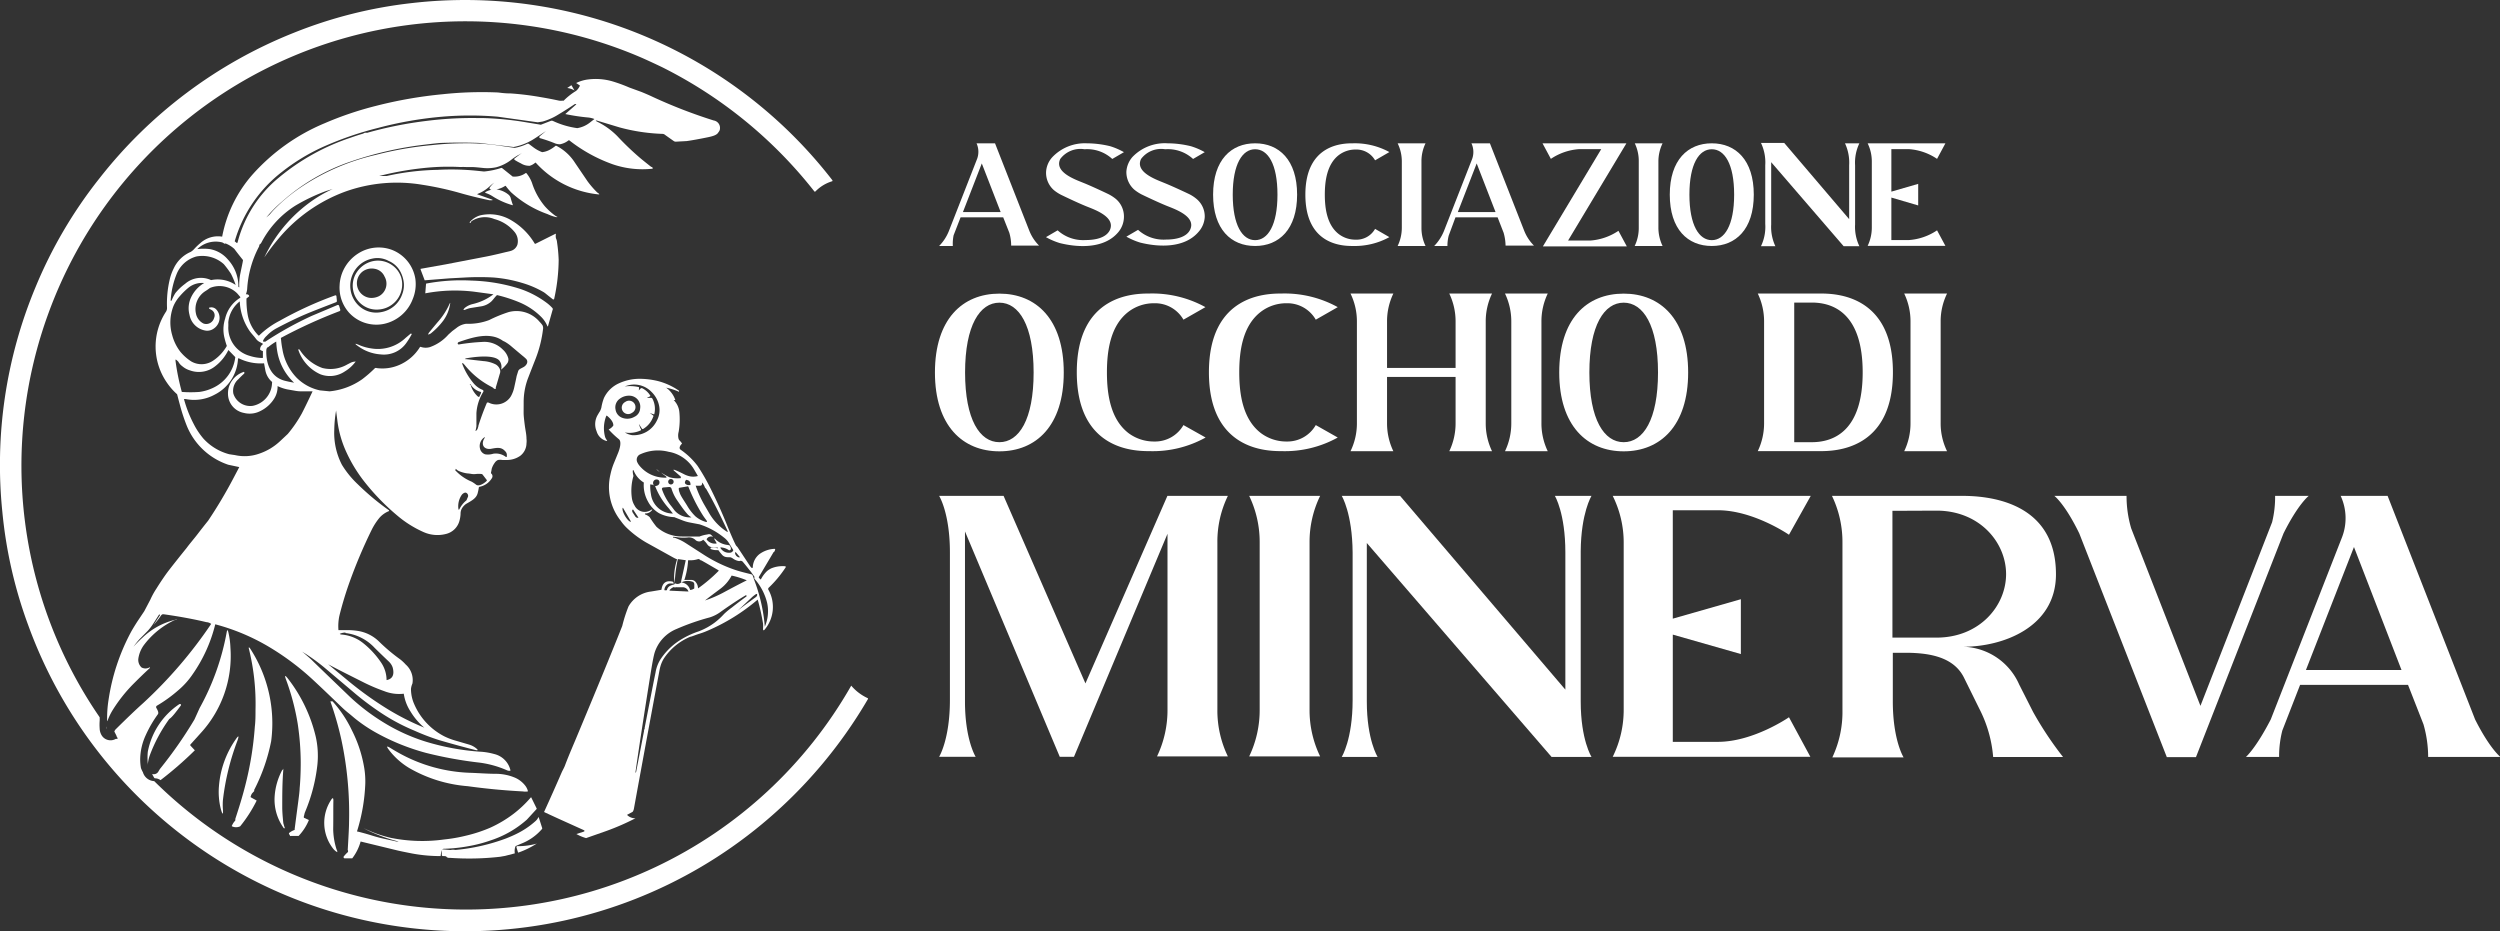 <svg xmlns="http://www.w3.org/2000/svg" viewBox="0 0 257.13 95.76"><rect x="0" y="0" width="257.13" height="95.76" fill="#333333" stroke="none"/><g id="Livello_2" data-name="Livello 2"><g id="Livello_3" data-name="Livello 3"><path d="M96.59,51h6.63l8.42,19.29L120.07,51h6.22a10.74,10.74,0,0,0-1.08,4.79V73a10.82,10.82,0,0,0,1.08,4.8H119a11,11,0,0,0,1.08-4.8V54.9l-9.62,22.94H109L99.25,54.66V72.15c0,3.94,1.1,5.69,1.1,5.69H96.59S97.7,76.05,97.7,72h0V56.81h0C97.7,52.76,96.59,51,96.59,51Z" style="fill:#fff"></path><path d="M128.48,51h7.3a10.81,10.81,0,0,0-1.09,4.79V73a10.89,10.89,0,0,0,1.09,4.8h-7.3A11,11,0,0,0,129.56,73V55.78A10.93,10.93,0,0,0,128.48,51Z" style="fill:#fff"></path><path d="M159.92,51h3.77s-1.08,1.75-1.11,5.69V72.16c0,3.94,1.11,5.69,1.11,5.69h-4.11l-19-22V72.16c0,3.94,1.11,5.69,1.11,5.69H138s1.12-1.79,1.12-5.84h0V56.83h0C139.09,52.78,138,51,138,51H144l17,19.93V56.82h0C161,52.77,159.92,51,159.92,51Z" style="fill:#fff"></path><path d="M165.87,51h20.37L184,55s-3.65-2.52-7.31-2.52h-4.64V63.63l7-2v5.64l-7-2V76.3h4.64c3.66,0,7.31-2.53,7.31-2.53l2.2,4.07H165.87A10.84,10.84,0,0,0,167,73V55.78A10.76,10.76,0,0,0,165.87,51Z" style="fill:#fff"></path><path d="M188.42,51h13.35c2.43,0,9.69.41,9.69,8.07,0,5.45-5.46,7.45-9.52,7.45a6.48,6.48,0,0,1,5.73,3.87l1.43,2.82a35.37,35.37,0,0,0,3.09,4.65H205a13.13,13.13,0,0,0-1.39-4.9l-1.63-3.3c-1.09-2.15-3.66-2.48-5.71-2.52h-1.59v5c0,4,1.11,5.76,1.11,5.76h-7.33A11,11,0,0,0,189.5,73V55.78A10.93,10.93,0,0,0,188.42,51Zm6.22,1.54V65.58h4.53c4.43,0,7.16-3.26,7.16-6.53s-2.73-6.53-7.16-6.53Z" style="fill:#fff"></path><path d="M211.29,51h7.43a11.69,11.69,0,0,0,.48,3.35l7.12,18.25,7.37-18.89A10.77,10.77,0,0,0,234,51h3.46s-1.08.82-2.6,3.87l-9,23h-3l-9-23C212.37,51.8,211.29,51,211.29,51Z" style="fill:#fff"></path><path d="M240.74,51h4.83l9,23c1.51,3,2.6,3.85,2.6,3.85h-7.43a12.17,12.17,0,0,0-.48-3.35l-1.59-4.06H236.57l-1.83,4.7a10.77,10.77,0,0,0-.33,2.71H231S232,77,233.55,74l7.28-18.61A5.46,5.46,0,0,0,240.74,51Zm1.37,5.26-4.94,12.65H247Z" style="fill:#fff"></path><path d="M102.79,30.2c3.77,0,6.62,2.62,6.62,8.11s-2.85,8.11-6.62,8.11-6.63-2.62-6.63-8.11S99,30.2,102.79,30.2Zm0,.93c-2,0-3.53,2.32-3.53,7.18s1.52,7.17,3.53,7.17,3.52-2.31,3.52-7.17S104.79,31.13,102.79,31.13Z" style="fill:#fff"></path><path d="M118.21,30.19a11.3,11.3,0,0,1,5.77,1.4l-2.26,1.29a3.36,3.36,0,0,0-3-1.69,4.32,4.32,0,0,0-2.66.88c-1.85,1.42-2.21,4-2.21,6.23s.36,4.81,2.21,6.24a4.37,4.37,0,0,0,2.66.87,3.36,3.36,0,0,0,3-1.69L124,45a11.2,11.2,0,0,1-5.77,1.4c-1.51,0-7.48-.08-7.48-8.11S116.7,30.19,118.21,30.19Z" style="fill:#fff"></path><path d="M131.82,30.19a11.3,11.3,0,0,1,5.77,1.4l-2.26,1.29a3.36,3.36,0,0,0-3-1.69,4.31,4.31,0,0,0-2.65.88c-1.86,1.42-2.22,4-2.22,6.23s.36,4.81,2.22,6.24a4.36,4.36,0,0,0,2.65.87,3.36,3.36,0,0,0,3-1.69L137.59,45a11.2,11.2,0,0,1-5.77,1.4c-1.51,0-7.48-.08-7.48-8.11S130.31,30.19,131.82,30.19Z" style="fill:#fff"></path><path d="M138.9,30.19h4.41a6.6,6.6,0,0,0-.65,2.89v4.76h7.05V33.09a6.62,6.62,0,0,0-.65-2.9h4.4a6.6,6.6,0,0,0-.65,2.89V43.51a6.62,6.62,0,0,0,.65,2.9h-4.4a6.62,6.62,0,0,0,.65-2.9V38.77h-7.05v4.74a6.62,6.62,0,0,0,.65,2.9H138.9a6.51,6.51,0,0,0,.66-2.9V33.09A6.51,6.51,0,0,0,138.9,30.19Z" style="fill:#fff"></path><path d="M154.79,30.19h4.4a6.6,6.6,0,0,0-.65,2.89V43.51a6.62,6.62,0,0,0,.65,2.9h-4.4a6.62,6.62,0,0,0,.65-2.9V33.09A6.62,6.62,0,0,0,154.79,30.19Z" style="fill:#fff"></path><path d="M167,30.2c3.77,0,6.63,2.62,6.63,8.11s-2.86,8.11-6.63,8.11-6.63-2.62-6.63-8.11S163.18,30.2,167,30.2Zm0,.93c-2,0-3.53,2.32-3.53,7.18s1.52,7.17,3.53,7.17,3.53-2.31,3.53-7.17S169,31.13,167,31.13Z" style="fill:#fff"></path><path d="M180.79,30.19h6.41c1.51,0,7.49.08,7.49,8.1s-6,8.11-7.49,8.11h-6.41a6.62,6.62,0,0,0,.65-2.9V33.09A6.62,6.62,0,0,0,180.79,30.19Zm3.75.93V45.48h1.81c2.31,0,5.23-1.21,5.23-7.18s-2.92-7.18-5.23-7.18Z" style="fill:#fff"></path><path d="M195.85,30.19h4.41a6.49,6.49,0,0,0-.66,2.89V43.51a6.51,6.51,0,0,0,.66,2.9h-4.41a6.62,6.62,0,0,0,.65-2.9V33.09A6.62,6.62,0,0,0,195.85,30.19Z" style="fill:#fff"></path><path d="M100.44,14.74h1.9l3.53,9a4.47,4.47,0,0,0,1,1.52H104a4.65,4.65,0,0,0-.19-1.32l-.63-1.59H98.8l-.72,1.85A4.41,4.41,0,0,0,98,25.3H96.59a4.62,4.62,0,0,0,1-1.53l2.86-7.31A2.11,2.11,0,0,0,100.44,14.74Zm.54,2.07-1.94,5h3.88Z" style="fill:#fff"></path><path d="M111.79,14.74a10.31,10.31,0,0,1,2.4.3,7.18,7.18,0,0,1,1.41.61l-1.2.7a3.82,3.82,0,0,0-2.86-1,2.59,2.59,0,0,0-2.49,1c-.65,1.35,1.53,2.11,2.36,2.45,1,.4,2.6,1.17,2.6,1.17a4.18,4.18,0,0,1,.78.51,2.37,2.37,0,0,1,.81,1.84A2.49,2.49,0,0,1,115,23.9c-1.43,1.69-4.09,1.58-6,1.1a7,7,0,0,1-1.42-.61l1.2-.7a3.91,3.91,0,0,0,2.87,1c1,0,2.09-.22,2.49-1,.65-1.36-1.54-2.12-2.36-2.45-1-.4-2.6-1.18-2.6-1.18a4,4,0,0,1-.78-.5,2.37,2.37,0,0,1-.81-1.85,2.44,2.44,0,0,1,.63-1.53A4.61,4.61,0,0,1,111.79,14.74Z" style="fill:#fff"></path><path d="M120.1,14.74a10.15,10.15,0,0,1,2.39.3,7,7,0,0,1,1.42.61l-1.2.7a3.83,3.83,0,0,0-2.87-1,2.58,2.58,0,0,0-2.48,1c-.65,1.35,1.53,2.11,2.35,2.45,1,.4,2.61,1.17,2.61,1.17a3.81,3.81,0,0,1,.77.51,2.34,2.34,0,0,1,.82,1.84,2.49,2.49,0,0,1-.64,1.53c-1.44,1.69-4.09,1.58-6,1.1a7,7,0,0,1-1.42-.61l1.2-.7a3.91,3.91,0,0,0,2.87,1c1,0,2.09-.22,2.48-1,.66-1.36-1.53-2.12-2.35-2.45-1-.4-2.61-1.18-2.61-1.18a4.23,4.23,0,0,1-.77-.5,2.41,2.41,0,0,1-.82-1.85,2.52,2.52,0,0,1,.64-1.53A4.61,4.61,0,0,1,120.1,14.74Z" style="fill:#fff"></path><path d="M129.09,14.74c2.46,0,4.32,1.71,4.32,5.28s-1.86,5.28-4.32,5.28-4.32-1.7-4.32-5.28S126.64,14.74,129.09,14.74Zm0,.61c-1.3,0-2.3,1.51-2.3,4.67s1,4.68,2.3,4.68,2.3-1.51,2.3-4.68S130.4,15.35,129.09,15.35Z" style="fill:#fff"></path><path d="M139.14,14.74a7.42,7.42,0,0,1,3.76.9l-1.47.85a2.21,2.21,0,0,0-2-1.11,2.83,2.83,0,0,0-1.73.57c-1.21.93-1.44,2.65-1.44,4.07s.23,3.13,1.44,4.06a2.83,2.83,0,0,0,1.73.57,2.19,2.19,0,0,0,2-1.11l1.47.85a7.41,7.41,0,0,1-3.76.91c-1,0-4.88-.05-4.88-5.28S138.16,14.74,139.14,14.74Z" style="fill:#fff"></path><path d="M143.75,14.74h2.87a4.2,4.2,0,0,0-.42,1.88v6.79a4.28,4.28,0,0,0,.42,1.89h-2.87a4.35,4.35,0,0,0,.43-1.89V16.62A4.27,4.27,0,0,0,143.75,14.74Z" style="fill:#fff"></path><path d="M151.34,14.74h1.9l3.53,9a4.47,4.47,0,0,0,1,1.52h-2.92a5,5,0,0,0-.2-1.32l-.62-1.59H149.7L149,24.24a4.41,4.41,0,0,0-.13,1.06h-1.36a4.83,4.83,0,0,0,1-1.53l2.86-7.31A2.11,2.11,0,0,0,151.34,14.74Zm.54,2.07-1.94,5h3.88Z" style="fill:#fff"></path><path d="M158.65,14.74h8.63l-6,10h2.3a5.94,5.94,0,0,0,2.88-1l.86,1.6h-8.63l6-10h-2.3a5.94,5.94,0,0,0-2.88,1Z" style="fill:#fff"></path><path d="M168.14,14.74H171a4.27,4.27,0,0,0-.43,1.88v6.79A4.35,4.35,0,0,0,171,25.3h-2.87a4.28,4.28,0,0,0,.42-1.89V16.62A4.2,4.2,0,0,0,168.14,14.74Z" style="fill:#fff"></path><path d="M176.06,14.74c2.46,0,4.32,1.71,4.32,5.28s-1.86,5.28-4.32,5.28-4.32-1.7-4.32-5.28S173.61,14.74,176.06,14.74Zm0,.61c-1.31,0-2.3,1.51-2.3,4.67s1,4.68,2.3,4.68,2.3-1.51,2.3-4.68S177.37,15.35,176.06,15.35Z" style="fill:#fff"></path><path d="M189.76,14.74h1.48A4.6,4.6,0,0,0,190.8,17v6.08a4.6,4.6,0,0,0,.44,2.24h-1.62l-7.45-8.64v6.41a4.66,4.66,0,0,0,.43,2.23h-1.48a4.61,4.61,0,0,0,.44-2.29h0V17h0a4.68,4.68,0,0,0-.44-2.3h2.39l6.68,7.84V17h0A4.7,4.7,0,0,0,189.76,14.74Z" style="fill:#fff"></path><path d="M192.09,14.74h8l-.86,1.6a5.89,5.89,0,0,0-2.88-1h-1.82v4.37l2.76-.8v2.22l-2.76-.81v4.37h1.82a5.92,5.92,0,0,0,2.88-1l.86,1.6h-8a4.35,4.35,0,0,0,.43-1.89V16.62A4.27,4.27,0,0,0,192.09,14.74Z" style="fill:#fff"></path><path d="M89.23,71.8a4.92,4.92,0,0,1-1.68-1.28h0s0,0,0,0a45.57,45.57,0,0,1-71.69,9.82,1.27,1.27,0,0,1-1.16-.91A3,3,0,0,1,14.5,79a4.9,4.9,0,0,1-.08-1A6.12,6.12,0,0,1,15,75.59a12.15,12.15,0,0,1,1.24-2.13c.1-.15,0-.37-.16-.65v0a.17.17,0,0,1,.06-.23A14.33,14.33,0,0,0,18.33,71a8.06,8.06,0,0,0,1.47-1.63,15.36,15.36,0,0,0,2.34-5.16,21.63,21.63,0,0,1,5.54,2.33,26.94,26.94,0,0,1,4.52,3.39c.78.72,1.73,1.63,2.87,2.73.22.21.47.44.76.67s.64.54.81.67a15.38,15.38,0,0,0,2.19,1.44,22.68,22.68,0,0,0,5,2,42.29,42.29,0,0,0,5.51,1,10.24,10.24,0,0,1,2.79.78.63.63,0,0,0,.32.06s.05,0,.05-.06a2.25,2.25,0,0,0-1.68-1.67,6.71,6.71,0,0,0-1.49-.24,25.06,25.06,0,0,1-5.44-1,18.93,18.93,0,0,1-4.33-1.94A21.37,21.37,0,0,1,36,71.68q-3.8-3.65-4-3.86c-.38-.34-.69-.61-.93-.8-.09-.07-.08-.07,0,0a19.53,19.53,0,0,1,2.46,1.78l3.1,2.62a30.2,30.2,0,0,0,2.71,2,20.3,20.3,0,0,0,3.26,1.72,24.24,24.24,0,0,0,2.62,1c1.35.39,2.58.73,3.67,1,.28.07.31,0,.09-.17a2.06,2.06,0,0,0-.74-.39l-1.3-.38a6.81,6.81,0,0,1-1.25-.47,6.7,6.7,0,0,1-3.08-3.29,3.88,3.88,0,0,1-.34-1.59,1.88,1.88,0,0,1,.15-.55,2.13,2.13,0,0,0-.69-1.95,4.47,4.47,0,0,0-.55-.52,18.45,18.45,0,0,1-2.2-1.85,4,4,0,0,0-2.18-1.09,7,7,0,0,0-.9-.08c-.33,0-.72,0-1.09,0a5.07,5.07,0,0,1,.1-1.49A36,36,0,0,1,36,59.74a52,52,0,0,1,2.21-5.21A6.46,6.46,0,0,1,39,53.29a2.53,2.53,0,0,1,1-.72l0,0a.07.07,0,0,0,0-.09,26,26,0,0,1-3.2-2.67,9.76,9.76,0,0,1-1.63-2,7.13,7.13,0,0,1-.79-3.6,13,13,0,0,1,.19-2c0-.11,0-.11,0,0s.07.53.14,1.14a10.94,10.94,0,0,0,.89,3.1,15,15,0,0,0,1.9,3.12A23.37,23.37,0,0,0,40.83,53a11.11,11.11,0,0,0,2.7,1.71,3.51,3.51,0,0,0,2.37.2,1.89,1.89,0,0,0,1.37-1.4,3.13,3.13,0,0,0,.1-.65,1.09,1.09,0,0,1,.14-.57,1.54,1.54,0,0,1,.41-.45c.6-.35,1.07-.58,1.21-1.12a5.06,5.06,0,0,0,.12-.59.09.09,0,0,1,.06-.06,1.9,1.9,0,0,0,1.27-.87.37.37,0,0,0-.08-.52s0,0,0-.08a3,3,0,0,0,.07-.37,2,2,0,0,1,.3-.61.81.81,0,0,1,.35-.31,1.32,1.32,0,0,1,.45,0h.46a2.37,2.37,0,0,0,1.38-.43,1.64,1.64,0,0,0,.64-1.28,1.93,1.93,0,0,0,0-.48c0-.42-.1-.84-.16-1.27-.08-.6-.12-1-.13-1.22s0-.48,0-1.23A7,7,0,0,1,54.27,39s.28-.73.83-2.13a12.49,12.49,0,0,0,.75-3,.69.69,0,0,0-.05-.41,2.85,2.85,0,0,0-.3-.36,3.11,3.11,0,0,0-3.19-1,13.88,13.88,0,0,0-2,.82,6,6,0,0,1-2.36.38,2,2,0,0,0-1,.43l-.43.32-.4.36a4.54,4.54,0,0,1-1.9,1.29,1.56,1.56,0,0,1-.88,0,.12.12,0,0,0-.15,0,4.63,4.63,0,0,1-2.11,1.83,4.36,4.36,0,0,1-2.33.33.23.23,0,0,0-.18,0A12.82,12.82,0,0,1,37.26,39a7,7,0,0,1-3.36,1.25l-1-.1a4.79,4.79,0,0,1-2.4-1.31,5.49,5.49,0,0,1-1.45-2.9,9.3,9.3,0,0,1-.15-1.11.07.07,0,0,1,0-.08,51.5,51.5,0,0,1,6-2.74.13.13,0,0,0,.09-.18l-.11-.37a.13.13,0,0,0-.19-.08l-2.63,1.11a35.66,35.66,0,0,0-4.77,2.65.09.09,0,0,1-.07,0l-.1,0c-.05,0-.07,0-.06-.11a1.49,1.49,0,0,1,.37-.49,4,4,0,0,1,1-.77c1.19-.63,2.2-1.11,3-1.45s1.88-.75,3.11-1.23a.14.14,0,0,0,.11-.15l-.05-.5v0a.1.1,0,0,0-.13-.06A38,38,0,0,0,28.75,33a8.76,8.76,0,0,0-2.09,1.5.06.06,0,0,1-.08,0,4,4,0,0,1-1.11-2.16,8.93,8.93,0,0,1-.12-1.64l.26-.21a.07.07,0,0,0,0-.09c-.05-.1-.15-.14-.32-.13a2.07,2.07,0,0,0,.13-.52,10.7,10.7,0,0,1,1.18-4.31.62.62,0,0,0,.07-.17.14.14,0,0,1,.07-.15.52.52,0,0,0,.16-.2,9.93,9.93,0,0,1,3.48-3.77,19,19,0,0,1,3.18-1.51l.66-.2s0,0,0,0h0s0,0,0,0a13.38,13.38,0,0,0-1.53.82,14.84,14.84,0,0,0-5.5,6.21s0,0,0,0h0s0,0,0,0a22.55,22.55,0,0,1,1.52-2,16.25,16.25,0,0,1,6.82-4.77A15.76,15.76,0,0,1,43.41,19a32,32,0,0,1,3.9.85c1.08.31,2.09.55,3,.74a1.25,1.25,0,0,0,.34,0s0,0,0,0,0,0,0,0a.06.06,0,0,0,0-.05L49.13,20q-.09,0,0-.06a3.91,3.91,0,0,0,1.3-.84,4.2,4.2,0,0,1,.38-.3l.4-.29a2.94,2.94,0,0,0-.84.78c-.06.1,0,.18.17.23a1.82,1.82,0,0,0-.62.24s0,0,0,0a.07.07,0,0,0,0,.08,3.17,3.17,0,0,1,.81.39,7.76,7.76,0,0,0,2,.88h0a.06.06,0,0,0,0-.08c-.07-.21-.15-.44-.21-.69a.75.75,0,0,0-.27-.36,2.47,2.47,0,0,0-1.19-.5,2.39,2.39,0,0,0,.88-.35.06.06,0,0,1,.08,0,6.34,6.34,0,0,0,.55.65,11,11,0,0,0,3.74,2.24,4.6,4.6,0,0,0,.88.31c.18,0,.2,0,0-.09a6.64,6.64,0,0,1-1.13-1,7.07,7.07,0,0,1-1.34-2.42,3.39,3.39,0,0,0-.57-1,.07.07,0,0,0-.11,0,2,2,0,0,1-1.31.34l-1.1-.88a.12.12,0,0,0-.1,0,8,8,0,0,1-1.75.36l-.77-.08A26.29,26.29,0,0,0,45,17.47a26.2,26.2,0,0,0-5.22.63l-.77,0a31.86,31.86,0,0,1,5-.86,23.37,23.37,0,0,1,3.35-.06,5.09,5.09,0,0,1,.55,0c.2,0,.39,0,.55,0,.35,0,.77.05,1.27.1a4.3,4.3,0,0,0,1.32-.08,4.4,4.4,0,0,0,1.49-.73,6,6,0,0,1,.73-.5,3.44,3.44,0,0,0,.65-.42l-1,.75s0,0,0,0a.11.11,0,0,0,0,.14,5.75,5.75,0,0,0,.65.36,1.59,1.59,0,0,0,.92.25,1.5,1.5,0,0,0,.54-.3.06.06,0,0,1,.09,0A10.06,10.06,0,0,0,61.61,20s.06,0,0-.06-.08-.09-.17-.13a9.48,9.48,0,0,1-1-1.15l-1.31-1.93A4.94,4.94,0,0,0,57.23,15a.1.1,0,0,0-.09,0,3.73,3.73,0,0,1-.61.41,2.11,2.11,0,0,1-.77.24,3.64,3.64,0,0,1-.88-.48l-.49-.37a.19.19,0,0,0-.18,0,5.11,5.11,0,0,1-1.27.41l-1.31-.19a23.22,23.22,0,0,0-4.07-.28,30.83,30.83,0,0,0-3.18.19,35.8,35.8,0,0,0-5.73,1,23.09,23.09,0,0,0-7.6,3.26,17.9,17.9,0,0,0-2.82,2.32c-.12.12-.28.3-.49.55l-.35.31A12.11,12.11,0,0,1,29,20.74a20.58,20.58,0,0,1,7-4.1,36.63,36.63,0,0,1,7.67-1.76c.91-.11,1.47-.17,1.7-.18q2-.07,3.9,0l3.56.42a5.92,5.92,0,0,0,1.77-.64c.23-.12.74-.46,1.55-1h0l-.67.56s0,0,0,.05a.09.09,0,0,0,.06.12,14.84,14.84,0,0,1,1.46.5,1.43,1.43,0,0,0,.59.13,2,2,0,0,0,.88-.4.07.07,0,0,1,.09,0A15.82,15.82,0,0,0,63,16.89a9.47,9.47,0,0,0,4.13.46s0,0,0-.06-.06-.11-.16-.13c-.38-.3-.76-.6-1.12-.9A28.51,28.51,0,0,1,63.49,14a7.58,7.58,0,0,0-2.12-1.51s-.07-.05-.1-.1a.19.19,0,0,0,.09,0l2.35.71a19.23,19.23,0,0,0,4.45.67.42.42,0,0,1,.25.11l.89.63a.36.36,0,0,0,.23.06l1.1-.06c.56-.08,1.29-.21,2.21-.4.37-.08.83-.19,1-.43l.12-.17a.51.51,0,0,0,.09-.28.77.77,0,0,0-.65-.84A52.46,52.46,0,0,1,67.21,10c-.46-.22-.87-.39-1.23-.54L64.72,9A15.55,15.55,0,0,0,63,8.37a6.17,6.17,0,0,0-2.49-.2,3.82,3.82,0,0,0-1.25.37l.36.24a.05.05,0,0,1,0,.08,1.38,1.38,0,0,1-.37.49,6.58,6.58,0,0,0-1.27,1,.13.13,0,0,1-.09,0,1.33,1.33,0,0,1-.4,0c-.59-.13-1.22-.25-1.88-.36a28.9,28.9,0,0,0-3.08-.38c-.67,0-1.11-.08-1.34-.1a38,38,0,0,0-5.65.18,44.81,44.81,0,0,0-6.91,1.21,34.51,34.51,0,0,0-5.25,1.78A20.5,20.5,0,0,0,25.93,18a13.46,13.46,0,0,0-3.08,6.34,2.7,2.7,0,0,0-2.23.65,7.34,7.34,0,0,0-.64.61,1.46,1.46,0,0,1-.37.31,3.41,3.41,0,0,0-1.74,1.69,5.19,5.19,0,0,0-.42,1.17,10.78,10.78,0,0,0-.27,2.92.75.75,0,0,1-.09.34,6.53,6.53,0,0,0,.08,7.33,6.35,6.35,0,0,0,1,1.15.15.15,0,0,1,.06.09q.12.48.3,1.14a18.15,18.15,0,0,0,.66,2,7,7,0,0,0,4.29,4.06l1.13.24L24,49.2a47.49,47.49,0,0,1-2.59,4.35c-.37.46-.74.93-1.1,1.4s-.82,1-1.11,1.4c-.63.78-1.26,1.57-1.88,2.37-.34.45-.76,1.06-1.24,1.83a7.9,7.9,0,0,0-.61,1.11l-.63,1.2-.71,1.06c-.27.42-.49.78-.66,1.09a21.35,21.35,0,0,0-2.31,7,11.88,11.88,0,0,0-.14,2.1c0,.08,0,.09.05,0A5.62,5.62,0,0,1,11.61,73a15.47,15.47,0,0,1,2.08-2.63c.4-.4,1-1,1.72-1.66,0,0,0,0,0-.06s0-.05-.05,0a.83.83,0,0,1-.8,0,1.06,1.06,0,0,1-.33-.92,3.14,3.14,0,0,1,.62-1.45A8.45,8.45,0,0,1,18,63.76c.07,0,.14,0,.22-.06s0,0,0,0v0s0,0,0,0a7.35,7.35,0,0,0-3.59,1.91,11.09,11.09,0,0,0-.9.91h0l0,0a0,0,0,0,1,0,0,7.57,7.57,0,0,1,.62-.78l.85-.86a5.51,5.51,0,0,0,.61-.81l.55-.86s.05,0,.1,0h0a0,0,0,0,1,0,.06l-.66,1c-.07.11-.06.12,0,0a7.75,7.75,0,0,0,.74-.93c.12-.17.18-.18.38-.15,1.62.23,3.06.5,4.31.8a.9.9,0,0,1,.49.18,46,46,0,0,1-7,8.15c-.77.69-1.7,1.58-2.8,2.67a.61.61,0,0,0-.14.2.08.08,0,0,0,0,.09l.19.37a.55.55,0,0,0,.12.24s0,.06,0,.1L11.9,76a1.07,1.07,0,0,1-1.45-.38,1.44,1.44,0,0,1-.2-.71,5,5,0,0,1,0-.76,3.43,3.43,0,0,0,0-.38A45.63,45.63,0,0,1,5,32.17,45.66,45.66,0,0,1,66.14,6c.69.31,1.36.62,2,.93A46.07,46.07,0,0,1,83.76,19.69h0a.08.08,0,0,0,.11,0,4,4,0,0,1,1.73-1.05l0,0a.09.09,0,0,0,0-.12A47.76,47.76,0,0,0,42.33.32,46.26,46.26,0,0,0,30.2,3.38a47.84,47.84,0,0,0-20,15A46.57,46.57,0,0,0,3.64,29.57,47.44,47.44,0,0,0,.24,52.63,46.23,46.23,0,0,0,2.89,64.27,47.81,47.81,0,0,0,78.37,84.76,48.38,48.38,0,0,0,89.27,71.9h0A.07.07,0,0,0,89.23,71.8ZM48.1,51.17c-.05.09-.06.16-.1.23a.18.18,0,0,1-.06.09,2.66,2.66,0,0,0-.68.86c-.06.1-.09.1-.11,0a2.06,2.06,0,0,1,.34-1.45.64.64,0,0,1,.27-.21c.14-.06.26,0,.35.15A.34.34,0,0,1,48.1,51.17Zm4-4.18s-.05,0-.08,0a1.67,1.67,0,0,0-1.3-.32,1.81,1.81,0,0,1-.81.06.79.79,0,0,1-.52-.52A1.08,1.08,0,0,1,49.79,45a.06.06,0,0,1,.09,0l0,0a.06.06,0,0,1,0,0c-.31.41-.34,1,.22,1.15a1,1,0,0,0,.46,0c.56-.1,1-.19,1.39.25a.54.54,0,0,1,.18.45A0,0,0,0,1,52.13,47Zm-5-11.78c1.39-.48,3.22-1.11,4.56-.2a1,1,0,0,0,.23.12,4.34,4.34,0,0,1,.77.55l1.07.9a4.9,4.9,0,0,1,.4.35c.25.31,0,.67-.29.83s-.48.21-.55.43l-.15.48c-.07.36-.15.72-.23,1.08a3.35,3.35,0,0,1-.36,1,1.75,1.75,0,0,1-2.31.65c-.07,0-.12,0-.15,0a25.15,25.15,0,0,0-.88,2.37s0,.09-.06.24a.45.45,0,0,1-.14.25c-.08.1-.11.09-.09,0a3.54,3.54,0,0,0,.08-.41c0-.77,0-1.23,0-1.35a4.7,4.7,0,0,1,.72-2.22c0-.08,0-.14-.06-.17a2.37,2.37,0,0,1-1-.75,6.88,6.88,0,0,1-1.09-1.86c-.07-.18,0-.21.11-.08a1.92,1.92,0,0,1,.17.19,8.52,8.52,0,0,0,2.73,2.19.8.8,0,0,1,.24.19S51,40,51,40a.54.54,0,0,1,0-.18c.18-.59.31-1.06.41-1.39a.65.65,0,0,0,0-.46,1,1,0,0,0-.41-.48,3.3,3.3,0,0,0-1.27-.35l-1.77-.2a.12.12,0,0,1-.09,0l0,0a.07.07,0,0,1,0-.07c.76-.15,2.95-.46,3.5.23a1.06,1.06,0,0,1,.17.92s0,0,0,0a3.47,3.47,0,0,0,.66-.69.68.68,0,0,0,.08-.47,1.88,1.88,0,0,0-.57-.91,2.66,2.66,0,0,0-2.13-.78,20.32,20.32,0,0,0-2.39.26s0,0,0,0l0,0h0A.07.07,0,0,1,47.18,35.21Zm1.23,4.39s0-.05,0-.07l0,0a0,0,0,0,1,.07,0,1.73,1.73,0,0,0,1,.77c.08,0,.1.08.07.14l-.14.3c0,.08-.1.1-.17.05A2.56,2.56,0,0,1,48.41,39.6Zm-1.5,8.64,0,0a.08.08,0,0,1,.08,0,.79.79,0,0,0,.27.2,3.31,3.31,0,0,0,.87.25,3.78,3.78,0,0,1,.47.06,1.74,1.74,0,0,0,.45,0,2.77,2.77,0,0,1,.53,0,.18.18,0,0,1,.15.08l.4.52a.09.09,0,0,1,0,.12c-.2.2-.76.6-1.07.39a3.55,3.55,0,0,0-.47-.32,4.73,4.73,0,0,1-1.71-1.2A0,0,0,0,1,46.91,48.24Zm1.55-28.48,0,0s0,0,0,0Zm5.65-4.2h0ZM42.23,73.19a6.63,6.63,0,0,0,1.41,1.65s0,0,0,0h0a26,26,0,0,1-4.16-2.15,35.57,35.57,0,0,1-3.84-2.81l-1.89-1.56s0,0,0,0,0,0,0,0h0c1,.54,2.31,1.19,3.78,1.93a18.55,18.55,0,0,0,2,.84,4.18,4.18,0,0,0,2,.26A4.53,4.53,0,0,0,42.23,73.19ZM41.71,71s0,0,0,0l0,0Zm-6.18-5.89a4.83,4.83,0,0,1,3,1.52c.24.24.73.72,1.48,1.43a1.51,1.51,0,0,1,.38.6q.29,1.11-.63,1.29a3.23,3.23,0,0,0-.58-1.83,9,9,0,0,0-1.86-2,4.08,4.08,0,0,0-2.25-.86.19.19,0,0,1-.12-.07A1.42,1.42,0,0,1,35.53,65.06Zm-8-29.36a5.48,5.48,0,0,1,.88-.62h0a0,0,0,0,1,0,0,8,8,0,0,0,.09.91,5.72,5.72,0,0,0,1.75,3.32s0,0,0,0q-.54-.09-1-.21c-1.44-.4-1.9-1.77-1.86-3.13A.53.53,0,0,1,27.52,35.7ZM25.7,34.08c.19.26.43.5.62.76a1.18,1.18,0,0,0,.31.29l.39.21,0,0a.07.07,0,0,1,0,.08.62.62,0,0,0-.27.51c0,.06.09.12.29.18,0,0,0,0,0,0v.66s0,.05-.06.05a4.49,4.49,0,0,1-1.3-.22,3,3,0,0,1-2.2-2.94,4.09,4.09,0,0,0,0-.5A3.1,3.1,0,0,1,24.66,31,5.81,5.81,0,0,0,25.7,34.08ZM73.2,13.93l0,0Zm.06-.11a.09.09,0,0,0,0-.07h0A.06.06,0,0,1,73.26,13.82ZM29,17.68a20.45,20.45,0,0,1,4.11-2.52,34.06,34.06,0,0,1,5.76-2A38.31,38.31,0,0,1,45.51,12a33.55,33.55,0,0,1,5.67,0l4.13.58.5-.08a5.69,5.69,0,0,0,.8-.29,5.41,5.41,0,0,0,.75-.39c.67-.4,1.25-.77,1.72-1.09a.18.18,0,0,1,.2,0l-1.14,1v0a0,0,0,0,0,0,0,20.33,20.33,0,0,0,2.41.36,2.64,2.64,0,0,1,.59.15l-.5.39a2.82,2.82,0,0,1-1.27.55,8.65,8.65,0,0,1-2.5-.74.29.29,0,0,0-.24,0l-1,.39-2-.33a32,32,0,0,0-4.09-.36h-.56a37.39,37.39,0,0,0-5.07.29,40.34,40.34,0,0,0-6.15,1.23,1.17,1.17,0,0,0-.26,0l-.17.09c-.42.12-.84.26-1.26.41a22.68,22.68,0,0,0-7.38,4.1,12.71,12.71,0,0,0-4.23,6.58l-.05.14s0,.05-.07,0l-.2-.16A13.9,13.9,0,0,1,29,17.68ZM22.8,24.92a.55.55,0,0,1,.25.13.11.11,0,0,0,.1,0h.08a3,3,0,0,1,.87.55c.26.35.55.72.88,1.13a.12.12,0,0,1,0,.1c0,.08-.11.56-.29,1.45a6.08,6.08,0,0,0-.08,1.27s-.07,0-.09-.08a.31.31,0,0,1,0-.11,4.09,4.09,0,0,0-1.1-2.69,3.14,3.14,0,0,0-1.84-1.05,5.25,5.25,0,0,0-1.29,0A2.72,2.72,0,0,1,22.8,24.92Zm-5.24,5.86a8.75,8.75,0,0,1,.59-2.55,3.06,3.06,0,0,1,2.05-1.85,3.3,3.3,0,0,1,2.82.79,9.62,9.62,0,0,1,.74,1,8.39,8.39,0,0,1,.48,1.14,3.3,3.3,0,0,0-2.53-.5,2.47,2.47,0,0,0-2.67.38,5.39,5.39,0,0,0-1,.95,4.89,4.89,0,0,0-.37.72C17.59,31,17.54,31,17.56,30.78Zm.28.7a3.83,3.83,0,0,1,.68-1.05,7.43,7.43,0,0,1,.9-.87A2.24,2.24,0,0,1,21,29.11v0a3.36,3.36,0,0,0-1.33,1.44,2.63,2.63,0,0,0-.18,1.83,2,2,0,0,0,1.71,1.63,1.15,1.15,0,0,0,.78-.21,1.36,1.36,0,0,0,.53-.68,1.27,1.27,0,0,0-.23-1.25.68.68,0,0,0-.69-.24l-.06,0a.09.09,0,0,0,0,.13l.19.1a.64.64,0,0,1,.3.84.84.84,0,0,1-1.08.58,1.45,1.45,0,0,1-.78-1,2.18,2.18,0,0,1,1-2.36c.23-.15.37-.25.43-.3a2.57,2.57,0,0,1,2.82.57l.29.34h0a.08.08,0,0,1,0,.1,3.4,3.4,0,0,0-1.54,2.13,3.6,3.6,0,0,0-.07,2,8.17,8.17,0,0,0,.24.82,4.49,4.49,0,0,1-1.39,1.5,2.12,2.12,0,0,1-2.26.1,4.92,4.92,0,0,1-1.13-1,4.8,4.8,0,0,1-.84-1.71A4.63,4.63,0,0,1,17.84,31.48Zm.21,5.62c0-.13,0-.15.12-.06l.17.16a1.35,1.35,0,0,0,.4.46,2.18,2.18,0,0,0,.81.44,2.69,2.69,0,0,0,2.62-.46A4.67,4.67,0,0,0,23.49,36l.71.73a4,4,0,0,1-2.37,3.2,4.63,4.63,0,0,1-1.32.38,12.19,12.19,0,0,1-1.81,0A23.78,23.78,0,0,1,18.05,37.1Zm6.13,9.71-.6-.09a5.49,5.49,0,0,1-2.66-1.61,7.6,7.6,0,0,1-1-1.51,12.51,12.51,0,0,1-1-2.56s0,0,.05,0a.22.22,0,0,0,.11,0,4.41,4.41,0,0,0,3-.45,4.36,4.36,0,0,0,2.4-3.73h.1a5,5,0,0,0,2.53.51s0,0,.05,0l.14.76a2.07,2.07,0,0,0,.68,1.15.1.1,0,0,1,0,.09A2.47,2.47,0,0,1,26,41.74a1.82,1.82,0,0,1-2-1.26A1.58,1.58,0,0,1,24.52,39c.28-.29.48-.48.59-.57a.15.15,0,0,0,0-.17.05.05,0,0,0-.07,0,2.34,2.34,0,0,0-1.11.8,2.24,2.24,0,0,0-.48,1.47,2,2,0,0,0,1.64,1.94,2.37,2.37,0,0,0,1.66-.18A3.48,3.48,0,0,0,28.2,41a2.28,2.28,0,0,0,.35-1.29,4.28,4.28,0,0,0,1,.34l.74.13a3.51,3.51,0,0,0,.74.07l1.12,0q-.75,1.59-1.11,2.28a13.12,13.12,0,0,1-1.44,2.1l-.81.76a5.86,5.86,0,0,1-2.1,1.26A4.49,4.49,0,0,1,24.18,46.81ZM27,6.71s0,0,0,0,0,0,0,0Zm.08,0v0s0,0,0,0Z" style="fill:#fff"></path><path d="M58.74,8.78l-.4.27s0,0,0,0a2,2,0,0,1,.74.25c.07.05.08,0,0,0l-.28-.49S58.78,8.75,58.74,8.78Z" style="fill:#fff"></path><path d="M52.52,25.81c-.75.18-1.69.42-2.58.59l-4.1.79-2.58.46s0,0,0,.07l.42,1.11,0,0,2.52-.2,1.67-.09a26.06,26.06,0,0,1,2.86,0,13.75,13.75,0,0,1,2.91.54,9.86,9.86,0,0,1,2.33,1l.91.72,0,0a.1.1,0,0,0,.12-.07,19.16,19.16,0,0,0,.46-4,15.75,15.75,0,0,0-.17-1.83s0-.16-.11-.4a1.08,1.08,0,0,1,0-.44s0,0,0,0a.07.07,0,0,0-.08,0l-2,1a.08.08,0,0,1-.1,0,6.78,6.78,0,0,0-2.36-2.37,4.33,4.33,0,0,0-3.25-.54,2.27,2.27,0,0,0-1,.61c-.12.12-.11.17,0,.15s0,0,.07-.1,0-.05.07-.08a2.5,2.5,0,0,1,2.31-.2,4,4,0,0,1,2.06,1.3,1.48,1.48,0,0,1,.32,1.32A1,1,0,0,1,52.52,25.81Zm3.35-.67v0s0,0,0,0Z" style="fill:#fff"></path><path d="M42.72,28.68a3.84,3.84,0,0,0-2.46-3,3.91,3.91,0,0,0-3.45.41,4.15,4.15,0,0,0-1.51,1.73,4,4,0,0,0-.37,1.52,3.85,3.85,0,0,0,1,2.85,3.81,3.81,0,0,0,3.52,1.13,4.07,4.07,0,0,0,3-2.56A4,4,0,0,0,42.72,28.68Zm-1.36,1.6a2.78,2.78,0,0,1-2.14,1.82,2.61,2.61,0,0,1-2.37-.71,2.78,2.78,0,0,1-.79-1.56,2.85,2.85,0,0,1,.23-1.65,2.79,2.79,0,0,1,2-1.58,2.4,2.4,0,0,1,1.69.24A2.43,2.43,0,0,1,41.21,28a3.18,3.18,0,0,1,.33,1.17A2.59,2.59,0,0,1,41.36,30.28Z" style="fill:#fff"></path><path d="M40.28,27.24a2.51,2.51,0,0,0-1.75-.41,2.64,2.64,0,0,0-1.78,1.09,2.51,2.51,0,0,0-.14,2.71A2.47,2.47,0,0,0,39,31.83a2.59,2.59,0,0,0,2.28-3.24A2.43,2.43,0,0,0,40.28,27.24ZM39,30.45a1.73,1.73,0,0,1-1,.18,1.52,1.52,0,0,1-.71-2.7,1.58,1.58,0,0,1,1.26-.28,1.35,1.35,0,0,1,1,.79A1.46,1.46,0,0,1,39,30.45Z" style="fill:#fff"></path><path d="M47.79,31.68c-.18.2-.15.25.1.16a2.54,2.54,0,0,1,.51-.16l1.14-.18a2,2,0,0,0,1-.5c.18-.17.36-.45.58-.65a14.79,14.79,0,0,1,2.36.77,7,7,0,0,1,2.18,1.47,2.94,2.94,0,0,1,.63.93c0,.07.06.07.08,0l.46-1.63a.19.19,0,0,0,0-.19,4,4,0,0,0-.6-.55,9.76,9.76,0,0,0-2.71-1.43,18,18,0,0,0-5-.86,19.51,19.51,0,0,0-4.7.31s0,0,0,0l-.08,1s0,0,0,0A16.3,16.3,0,0,1,48.75,30l2,.27a5.56,5.56,0,0,1-2.12,1A2,2,0,0,0,47.79,31.68Z" style="fill:#fff"></path><path d="M46.25,31.22A7.34,7.34,0,0,1,45,33.15c-.1.12-.38.45-.83,1a.84.84,0,0,0-.14.24v0a.05.05,0,0,0,.07,0,.6.6,0,0,0,.24-.12,7.24,7.24,0,0,0,1.25-1.29,3.92,3.92,0,0,0,.72-1.83s0,0,0,0h0S46.26,31.19,46.25,31.22Z" style="fill:#fff"></path><path d="M41.72,34.75a4.14,4.14,0,0,1-3.57,1.08A4.83,4.83,0,0,1,37,35.51c-.55-.24-.58-.18-.09.15a4.42,4.42,0,0,0,2.23.79,2.82,2.82,0,0,0,2.64-1.16,8.19,8.19,0,0,0,.57-.92.09.09,0,0,0,0,0,.09.09,0,0,0-.09-.06.26.26,0,0,0-.1.07Z" style="fill:#fff"></path><path d="M35.71,37.49a3.44,3.44,0,0,1-2.55.36A4.6,4.6,0,0,1,30.84,36a.17.17,0,0,0-.06-.06.08.08,0,0,0-.09,0,.07.07,0,0,0,0,.07,4.2,4.2,0,0,0,2.27,2.49,2.74,2.74,0,0,0,2.51-.3,3.79,3.79,0,0,0,1.1-1,.06.06,0,0,0,0,0s0,0,0,0a.06.06,0,0,0-.09,0C36.21,37.2,36,37.35,35.71,37.49Z" style="fill:#fff"></path><path d="M65,42.46a.66.66,0,1,0-.69-1.12A.66.66,0,1,0,65,42.46Z" style="fill:#fff"></path><path d="M67.52,48.25a.7.7,0,0,0,.14.16.52.52,0,0,0,.18.1s0,0,0,0l-.16-.12-.15-.14S67.51,48.23,67.52,48.25Z" style="fill:#fff"></path><path d="M80.75,58.44s.07-.06.06-.14a.05.05,0,0,0-.06-.06,3.07,3.07,0,0,0-1.41.21,2.14,2.14,0,0,0-.43.27,3.12,3.12,0,0,0-.66.89l-.2-.18s0,0,0-.09l1.52-2.56c.06,0,.12-.1.16-.27h0a.06.06,0,0,0-.06-.06A2.82,2.82,0,0,0,78.1,57a1.81,1.81,0,0,0-.67,1.25c0,.26-.12.23-.34-.11l-1.23-1.86c-.06-.08-.14-.14-.18-.21-.24-.48-.49-1.06-.76-1.71q-.9-2.27-2-4.44a21,21,0,0,0-1.17-2A7.6,7.6,0,0,0,70,46.25a.24.24,0,0,1-.09-.26.65.65,0,0,1,.21-.33.05.05,0,0,0,0-.08c-.08-.16-.25-.26-.32-.42a1.38,1.38,0,0,1,0-.74,7.64,7.64,0,0,0,.07-2.07,2,2,0,0,0-.58-1.2s0-.06,0,0l.17,0h0s0,0,0,0a2.58,2.58,0,0,0-.95-1.28c-.11-.06-.11-.07,0,0a6.47,6.47,0,0,1,1.33.43h0a0,0,0,0,0,0-.05v0s0-.06,0-.06a6.74,6.74,0,0,0-2.18-1,8.11,8.11,0,0,0-1.92-.23,5.12,5.12,0,0,0-2.07.46,3.12,3.12,0,0,0-1.55,1.51,4.94,4.94,0,0,0-.27,1,1.78,1.78,0,0,1-.14.36c-.07.11-.14.22-.2.33a1.88,1.88,0,0,0-.15,1.73,1.44,1.44,0,0,0,1,1c.09,0,.11,0,.06-.07a1.4,1.4,0,0,1-.18-.32,3.44,3.44,0,0,1,.12-2.19h0a.06.06,0,0,1,.08,0c.29.23.67.63.64,1a1.2,1.2,0,0,1-.48.4s0,0,0,0a8.85,8.85,0,0,0,1.05,1c.32.26.07,1.05-.06,1.37l-.45,1.1a6.64,6.64,0,0,0-.35,1.14,5.58,5.58,0,0,0,1.06,4.79,4.87,4.87,0,0,0,.6.71,10.57,10.57,0,0,0,2,1.51l2.83,1.57a3,3,0,0,0,.36.17,6.58,6.58,0,0,0-.31,1.77,4.13,4.13,0,0,0,.07.68.11.11,0,0,1-.07.13c-.33.09-.65.18-.74.59a.55.55,0,0,1-.26,0,.76.76,0,0,1,.25-.54c.22-.2.42-.15.7-.13,0,0,0,0,0-.06s-.06-.14-.11-.15q-1-.22-1.14.84l-1.08.18a3.08,3.08,0,0,0-2.31,1.54,14.79,14.79,0,0,0-.64,2q-1.53,3.86-4.66,11.35c-.27.66-.86,2-1.23,3-.09.24-.24.49-.33.69-.58,1.34-1.18,2.69-1.78,4a.08.08,0,0,0,0,.12l1.41.65L60,85.36c.16.07.16.14,0,.19l-.72.23s-.05,0,0,0a4.56,4.56,0,0,0,1,.42l2.08-.73a24.84,24.84,0,0,0,3-1.31,1.15,1.15,0,0,1-.87-.35l.54-.29a.16.16,0,0,0,.07-.07.86.86,0,0,0,.1-.28Q66.6,75.49,67.82,69a4.56,4.56,0,0,1,.16-.64,3.39,3.39,0,0,1,.28-.6A6.08,6.08,0,0,1,71,65.49c.12,0,.43-.15.91-.3s.65-.23.91-.34a20.06,20.06,0,0,0,5.11-3.18h0s0,0,0,0a21.1,21.1,0,0,1,.55,2.47,3.26,3.26,0,0,1,0,.53c0,.18.06.21.18.07a3.62,3.62,0,0,0,.39-4.05.18.18,0,0,1,0-.23A11.71,11.71,0,0,0,80.75,58.44Zm-2.32,1.41,0,0h0A.07.07,0,0,0,78.43,59.85Zm-.11,0,0,0Zm-2.67-3.09h0l.45.54s0,0,0,0h0c-.08.07-.24,0-.37-.13l0,0C75.6,57,75.57,56.86,75.65,56.79Zm-3.16-6.68c0,.09.11.15.15.22.7,1.21,1.43,2.66,2.21,4.34a.43.43,0,0,0,0,0,0,0,0,0,1,0,.05.06.06,0,0,1-.08,0,5.58,5.58,0,0,1-1.84-1.93l-.53-.91a11.22,11.22,0,0,1-.85-1.9,3.17,3.17,0,0,0,.52,0q.18-.06.12-.33A1.13,1.13,0,0,1,72.49,50.11Zm-5.24-.18a.36.36,0,0,1,.39-.57.26.26,0,0,1,.15.12.35.35,0,0,1-.09.44.59.59,0,0,1-.29.1s-.06,0,0,.08a7.39,7.39,0,0,0,1.39,2.23l.41.52a2.28,2.28,0,0,1-2.26-2,4.59,4.59,0,0,1-.07-1l.39.06S67.28,50,67.25,49.93Zm1.83,2.2a5.76,5.76,0,0,1-1-1.79.08.08,0,0,1,0,0,.15.15,0,0,1,.14-.17l.58-.05a.24.24,0,0,1,.27.18,4.24,4.24,0,0,0,.55,1.15c.36.52.68,1,1,1.36a1.67,1.67,0,0,0,.5.43,2.09,2.09,0,0,1-1.74-.71Zm-.35-2.5a.28.28,0,1,1,.55,0,.28.28,0,0,1-.55,0ZM70.67,52C70.3,51.4,70,51,69.9,50.66a1.06,1.06,0,0,1-.09-.42.09.09,0,0,1,.06-.07l.88-.15h0a.09.09,0,0,1,.06.06A17.34,17.34,0,0,0,72.29,53c.11.17.23.33.35.49s.11.24-.11.17a2.85,2.85,0,0,1-1-.55A5.06,5.06,0,0,1,70.67,52Zm-.11-2.65q.51.06.45.54l-.26,0C70.42,49.81,70.36,49.63,70.56,49.36Zm-1.71-2.87a3.79,3.79,0,0,1,2.53,1.79l.4.69A1.81,1.81,0,0,1,71,49a2.41,2.41,0,0,1-.71-.26c-.44-.22-.76-.37-1-.44h0l0,0a.12.12,0,0,0,0,.08L70,49a.15.15,0,0,1,0,.18H70a3.11,3.11,0,0,1-1.13-.09A5.93,5.93,0,0,1,68,48.6c-.06,0-.07,0,0,0a3.5,3.5,0,0,0,.4.32c.23.16.21.23-.07.21a3.39,3.39,0,0,1-2.54-1.21,1.6,1.6,0,0,1-.24-.37.61.61,0,0,1,.23-.79A4.37,4.37,0,0,1,68.85,46.49ZM67,40.3a2.74,2.74,0,0,1,.78,1.38,2.25,2.25,0,0,1-.21,1.56,2.64,2.64,0,0,1-2.53,1.52,1.91,1.91,0,0,1-.77-.28,2.72,2.72,0,0,0,1.64-.22h0a.09.09,0,0,0,0-.13,2.77,2.77,0,0,1-.2-.53c0-.07,0-.07,0,0l.32.5a.11.11,0,0,0,.15,0,2.4,2.4,0,0,0,1-1.23.11.11,0,0,0,0-.14l-.35-.25s0,0,0,0h0l.4.13s0,0,.06,0A2.25,2.25,0,0,0,67.1,41a.18.18,0,0,0-.2-.08l-.24,0c-.13,0-.14,0,0-.07a.51.51,0,0,0,.21-.1.05.05,0,0,0,0-.08,2,2,0,0,0-.82-.74.09.09,0,0,0-.1,0,.29.29,0,0,0-.15.12c-.1.13-.13.12-.08,0l0-.16s0,0,0-.07a3.87,3.87,0,0,0-1.46-.07A2.47,2.47,0,0,1,67,40.3ZM63.76,41a1.58,1.58,0,0,1,1.14-.29,1.13,1.13,0,0,1,.94,1.3,1,1,0,0,1-.59.86,1.46,1.46,0,0,1-1.35.06,1.06,1.06,0,0,1-.59-.81A1.08,1.08,0,0,1,63.76,41Zm-.45,2.38h0s0,0,0,0S63.3,43.35,63.31,43.34ZM64.9,53.65h0c-.11.07-.39-.2-.62-.59l0,0c-.23-.4-.32-.77-.21-.84h0l.84,1.45Zm.73-.39h0c-.08,0-.22,0-.33-.2l-.19-.29h0c-.11-.15-.13-.32,0-.37h0l.55.83h0S65.64,53.26,65.63,53.26Zm1.19-.07a1.23,1.23,0,0,0-.47-.28.1.1,0,0,1,0,0,.07.07,0,0,1,0-.1.08.08,0,0,1,.06,0,.85.85,0,0,0,.61-.29c.1-.12.08-.15-.06-.07A1.16,1.16,0,0,1,65.27,52,2,2,0,0,1,65,51.3,5.42,5.42,0,0,1,65.14,49a.17.17,0,0,0,0-.1,1.93,1.93,0,0,1-.06-.4c0-.2.06-.21.14,0a2.49,2.49,0,0,0,1,1.13,3.39,3.39,0,0,0,.41,1.92,3.06,3.06,0,0,0,1.15,1.23,3.61,3.61,0,0,0,1.57.41l.79.31a4.15,4.15,0,0,0,.81.24l1,.19a7.81,7.81,0,0,1,2.5,1.35,2,2,0,0,1,.45.46c.19.29.35.56.5.81a.08.08,0,0,1,0,.09.39.39,0,0,1-.37.21,1,1,0,0,1-.93-.49s0,0,0-.06a1.61,1.61,0,0,1,.87.29.11.11,0,0,0,.08,0,.14.14,0,0,0,.12-.16.48.48,0,0,0-.09-.27c0-.06-.11-.09-.24-.11a2.07,2.07,0,0,1-1.3-.64.08.08,0,0,0-.09,0l0,0h0a0,0,0,0,0,0,0l.25.44h0a0,0,0,0,1,0,.05,1.07,1.07,0,0,1-1-.38.09.09,0,0,1,0-.1.51.51,0,0,1,.64-.2h0a0,0,0,0,0,0,0,1.23,1.23,0,0,0-.26-.25.45.45,0,0,0-.32,0,3.44,3.44,0,0,0-.81.21c-.62,0-1.22,0-1.8,0a3.87,3.87,0,0,1-2.63-1A9.55,9.55,0,0,1,66.82,53.19ZM71.4,55.4s0,.05,0,.06l0,0S71.4,55.41,71.4,55.4ZM74.3,61a12.15,12.15,0,0,1-1.79.76c.4-.32.95-.73,1.63-1.24a4.06,4.06,0,0,0,1.11-1.32,8.51,8.51,0,0,1,1.56.49C76.31,59.93,75.47,60.37,74.3,61Zm-.39-2.34s0,0,0,.06a16,16,0,0,1-2.12,1.8,1,1,0,0,0-.21-.62.57.57,0,0,0-.54-.25c-.22,0-.43,0-.63,0,0,0-.06,0,0-.06a7.87,7.87,0,0,0,.36-1.92s0-.05.06-.05a2.56,2.56,0,0,0,.95-.11.14.14,0,0,1,.11,0,.56.56,0,0,1,.2.14,0,0,0,0,0,0,0h0a.06.06,0,0,1,.07,0l.46.26ZM69.72,57.5l.81.12s0,0,0,0l-.47,2.14c0,.13,0,.16.13.09a1.49,1.49,0,0,1,1.08,0,.29.29,0,0,1,.14.25c0,.14,0,.28,0,.42a.79.79,0,0,1-.43.16,1.06,1.06,0,0,0-.83-.77.09.09,0,0,0-.1,0,.53.53,0,0,1-.59.1.09.09,0,0,1-.06-.08A13.49,13.49,0,0,1,69.72,57.5Zm-.47,2.9a.14.14,0,0,1,.11,0,.1.1,0,0,0,.13,0,.2.2,0,0,1,.11,0h.57a.63.63,0,0,1,.64.44l-1.94-.09h0a.11.11,0,0,1,0-.06A1.11,1.11,0,0,1,69.25,60.4Zm5.23,2.74a7.07,7.07,0,0,1-.94.87,6.74,6.74,0,0,1-1.69.93,8.81,8.81,0,0,0-2.06,1,6.68,6.68,0,0,0-1.88,1.91,3.64,3.64,0,0,0-.49,1.34q-.14.64-1.12,5.7a.18.18,0,0,1,0,.1l-.05.06a.06.06,0,0,0,0,.09h0a0,0,0,0,1,0,0l-.82,4.24a.14.14,0,0,1-.08.1h0s0,0,0,0q.61-4.25,1.63-10.6c.13-.78.24-1.36.34-1.72a3.91,3.91,0,0,1,2.27-2.47A23.92,23.92,0,0,1,73,63.5a3.79,3.79,0,0,0,1.16-.6q1.51-1.07,2.55-1.68s.07,0,.07.05v0a.09.09,0,0,1,0,.07q-.78.57-1.5,1.14A7.23,7.23,0,0,0,74.48,63.14Zm3.25-1.72c-.77.57-1.4,1-1.91,1.44h0a0,0,0,0,1,0,0v0h0l1.53-1.44a3.33,3.33,0,0,1,.43-.33l0,0a.08.08,0,0,1,.1.08A.32.32,0,0,1,77.73,61.42Zm.93,3h0a17.28,17.28,0,0,0-1.12-4.85,2.53,2.53,0,0,0-.12-.36.23.23,0,0,0-.18-.15c-.68-.17-1.23-.3-1.79-.5a14.58,14.58,0,0,1-2.87-1.38l-2.1-1.35a5,5,0,0,0-1.07-.51.27.27,0,0,0-.17,0l0-.05s0-.06,0-.06a4.6,4.6,0,0,1,.52.06,4.29,4.29,0,0,0,1.06,0,1,1,0,0,1,.68.24.56.56,0,0,0,.82,0,2.45,2.45,0,0,1,.44.5.69.69,0,0,0,.29.23,2.52,2.52,0,0,0,.79.08,0,0,0,0,1,0,0v.08a0,0,0,0,1,0,0,3,3,0,0,0-.68-.09s-.07,0-.08.07,0,.07,0,.08a1.45,1.45,0,0,0,.66.12.09.09,0,0,0,.08,0l0,0h0s0,0,.06,0a6,6,0,0,0,.43.53c.27.24.5.19.82.21a.86.86,0,0,1,.27.14,1.45,1.45,0,0,0,.57.24.15.15,0,0,0,.11,0,.21.21,0,0,1,.19,0,.31.31,0,0,1,.16.12c.28.33.55.68.81,1l.35.49a.16.16,0,0,1,0,.09.34.34,0,0,0,0,.12A5.8,5.8,0,0,1,78.9,62,4,4,0,0,1,78.66,64.46Z" style="fill:#fff"></path><path d="M23.7,66.62A8,8,0,0,0,23.48,65c-.06-.24-.11-.24-.16,0a25.46,25.46,0,0,1-2.79,7.83L20,74a44,44,0,0,1-3.55,5.09s-.07.11-.18.3a.55.55,0,0,1-.6.22h0s0,0,0,.06l.19.33a.11.11,0,0,0,.09.05,1,1,0,0,1,.56.19,37.28,37.28,0,0,0,3.53-3.07l-.47-.5s0-.06,0-.08l1.11-1.23A11.72,11.72,0,0,0,23.7,66.62Z" style="fill:#fff"></path><path d="M25.7,66.66a.11.11,0,0,0-.12-.06s0,0,0,.05A23.66,23.66,0,0,1,26.28,73c0,.58,0,1.16-.07,1.74a34.08,34.08,0,0,1-1,6.11c-.29,1.14-.64,2.26-1,3.35a.22.22,0,0,0,0,.11.19.19,0,0,1-.07.15,1.71,1.71,0,0,0-.28.45.05.05,0,0,0,0,.08,1,1,0,0,0,.84,0,14.14,14.14,0,0,0,1.7-2.65L25.79,82a.07.07,0,0,1,0-.09,1,1,0,0,1,.13-.3l.23-.25s0,0,0-.06l0,0a.05.05,0,0,1,0-.07,19,19,0,0,0,1.74-5A14.11,14.11,0,0,0,25.7,66.66Z" style="fill:#fff"></path><path d="M18.61,72.55s0,0,0-.06,0-.06-.06-.07a.17.17,0,0,0-.1,0,7.58,7.58,0,0,0-3.25,4.91,6.74,6.74,0,0,0,0,1.22.28.28,0,0,0,0,.07l0,.06s0,0,0,0a3.65,3.65,0,0,1,.21-1,15.81,15.81,0,0,1,2-3.73C17.71,73.76,18.07,73.27,18.61,72.55Z" style="fill:#fff"></path><path d="M11,75l0,0h0a.05.05,0,0,0,0,0l0-.28c0-.06,0-.06,0,0A.53.53,0,0,0,11,75Z" style="fill:#fff"></path><path d="M35.34,88.11a.14.14,0,0,0,0,.06.11.11,0,0,0,.11.11h.78a5,5,0,0,0,.86-1.73l3.83.93c.48.11,1,.21,1.45.3a15.87,15.87,0,0,0,2.95.27q.06-.63.27-.75a16,16,0,0,0,2.54-.26,14.22,14.22,0,0,0,2.35-.61,10.49,10.49,0,0,0,3.71-2.13l1-1.09a.06.06,0,0,0,0-.07l-.53-1.08c0-.06-.06-.06-.1,0a11.75,11.75,0,0,1-1.75,1.65,12.43,12.43,0,0,1-2.41,1.43,14.86,14.86,0,0,1-2.39.79,16.32,16.32,0,0,1-2.32.41,16.38,16.38,0,0,1-5.47-.16,12.82,12.82,0,0,1-2.81-1s0,0,0,0v0l0,0a8.58,8.58,0,0,0,1,.49,16.74,16.74,0,0,0,2.58.88c.06,0,.06,0,0,0a.5.5,0,0,1-.21,0l-1.23-.27c-.33-.07-.74-.17-1.22-.32s-1-.3-1.53-.43l-.06,0a.08.08,0,0,1,0-.09,18.73,18.73,0,0,0,.83-4.81,8.71,8.71,0,0,0-.1-1.6,13.29,13.29,0,0,0-1.27-3.9,12.42,12.42,0,0,0-2-3l0,0H34a.06.06,0,0,0,0,.07,32.43,32.43,0,0,1,1.11,3.88,36.05,36.05,0,0,1,.79,8.49c0,.47-.05,1.39-.13,2.76a.34.34,0,0,0,0,.1.21.21,0,0,1,0,.22A3.27,3.27,0,0,0,35.34,88.11Z" style="fill:#fff"></path><path d="M24.42,76.18c.19-.54.12-.58-.2-.1a9.76,9.76,0,0,0-1.7,4.77,7,7,0,0,0,0,1.21,6.75,6.75,0,0,0,.21,1.21c.16.55.23.54.2,0a6,6,0,0,1,0-1A25.42,25.42,0,0,1,24.42,76.18Z" style="fill:#fff"></path><path d="M42.1,79a14.24,14.24,0,0,0,6,1.86c1.88.26,3.78.44,5.68.54a1.64,1.64,0,0,0,.51,0s0,0,0-.06a1.57,1.57,0,0,0-.32-.6A2.73,2.73,0,0,0,53,80a5.12,5.12,0,0,0-1.85-.41c-1,0-1.94-.08-2.91-.11a16.09,16.09,0,0,1-7.15-2c-.2-.11-.52-.29-.94-.55s-.4-.14-.16.18A7.4,7.4,0,0,0,42.1,79Z" style="fill:#fff"></path><path d="M31.3,83.78a1.38,1.38,0,0,1,.08-.27,17.42,17.42,0,0,0,1.26-4.81,9,9,0,0,0-.16-2.91,15.58,15.58,0,0,0-2.87-6c-.3-.38-.36-.35-.19.11a24.41,24.41,0,0,1,1.2,4.54,27.63,27.63,0,0,1,.31,4c0,1.11-.05,2-.11,2.64,0,.42-.21,1.8-.51,4.16a.1.1,0,0,0,0,.07l0,0s0,0,0,.05a1.72,1.72,0,0,0-.59.33s0,0,0,.07l.13.22a.11.11,0,0,0,.09,0l.77,0a5.22,5.22,0,0,0,1.06-1.64l-.46-.21c-.06,0-.08-.08-.05-.19Z" style="fill:#fff"></path><path d="M29.16,79.09s0,0,0,0a.61.61,0,0,0-.2.24,6.68,6.68,0,0,0-.71,2.54,5,5,0,0,0,.94,3.31s0,0,.08,0,.06,0,0-.07c-.08-.29-.13-.44-.13-.45-.07-.67-.11-1.2-.11-1.61,0-1.31,0-2.64.12-4Z" style="fill:#fff"></path><path d="M34.29,82.35c0-.31-.08-.33-.24-.07a4.3,4.3,0,0,0,.21,5,1.41,1.41,0,0,0,.43.37h0a0,0,0,0,0,0-.06s0-.1-.07-.21a7.15,7.15,0,0,1-.35-2.1C34.29,84.16,34.27,83.19,34.29,82.35Z" style="fill:#fff"></path><path d="M55.75,85.26a.14.14,0,0,0,0-.14l-.32-1c0-.08-.05-.09-.09,0a1.21,1.21,0,0,1-.25.32,8.52,8.52,0,0,1-2,1.34c-.24.12-.6.28-1.08.47a20.08,20.08,0,0,1-5.17,1.17,1.3,1.3,0,0,0-.48,0,.27.27,0,0,1-.09,0l-.7-.06c-.1,0-.14,0-.13.13l0,.45h0a.12.12,0,0,0,.14.11c.19,0,.31,0,.37.11a.44.44,0,0,0,.31.07,28,28,0,0,0,5.18-.11l.51-.09,1-.26a1.46,1.46,0,0,1,.05-.68.16.16,0,0,1,.06-.08l.53-.23A5.41,5.41,0,0,0,55.75,85.26Z" style="fill:#fff"></path><path d="M53.13,87.19l.15.48a.07.07,0,0,0,.09,0,8.57,8.57,0,0,0,1.82-.9c.06,0,.05-.06,0,0a7.07,7.07,0,0,1-1.92.26Q53.09,87,53.13,87.19Z" style="fill:#fff"></path></g></g></svg>
